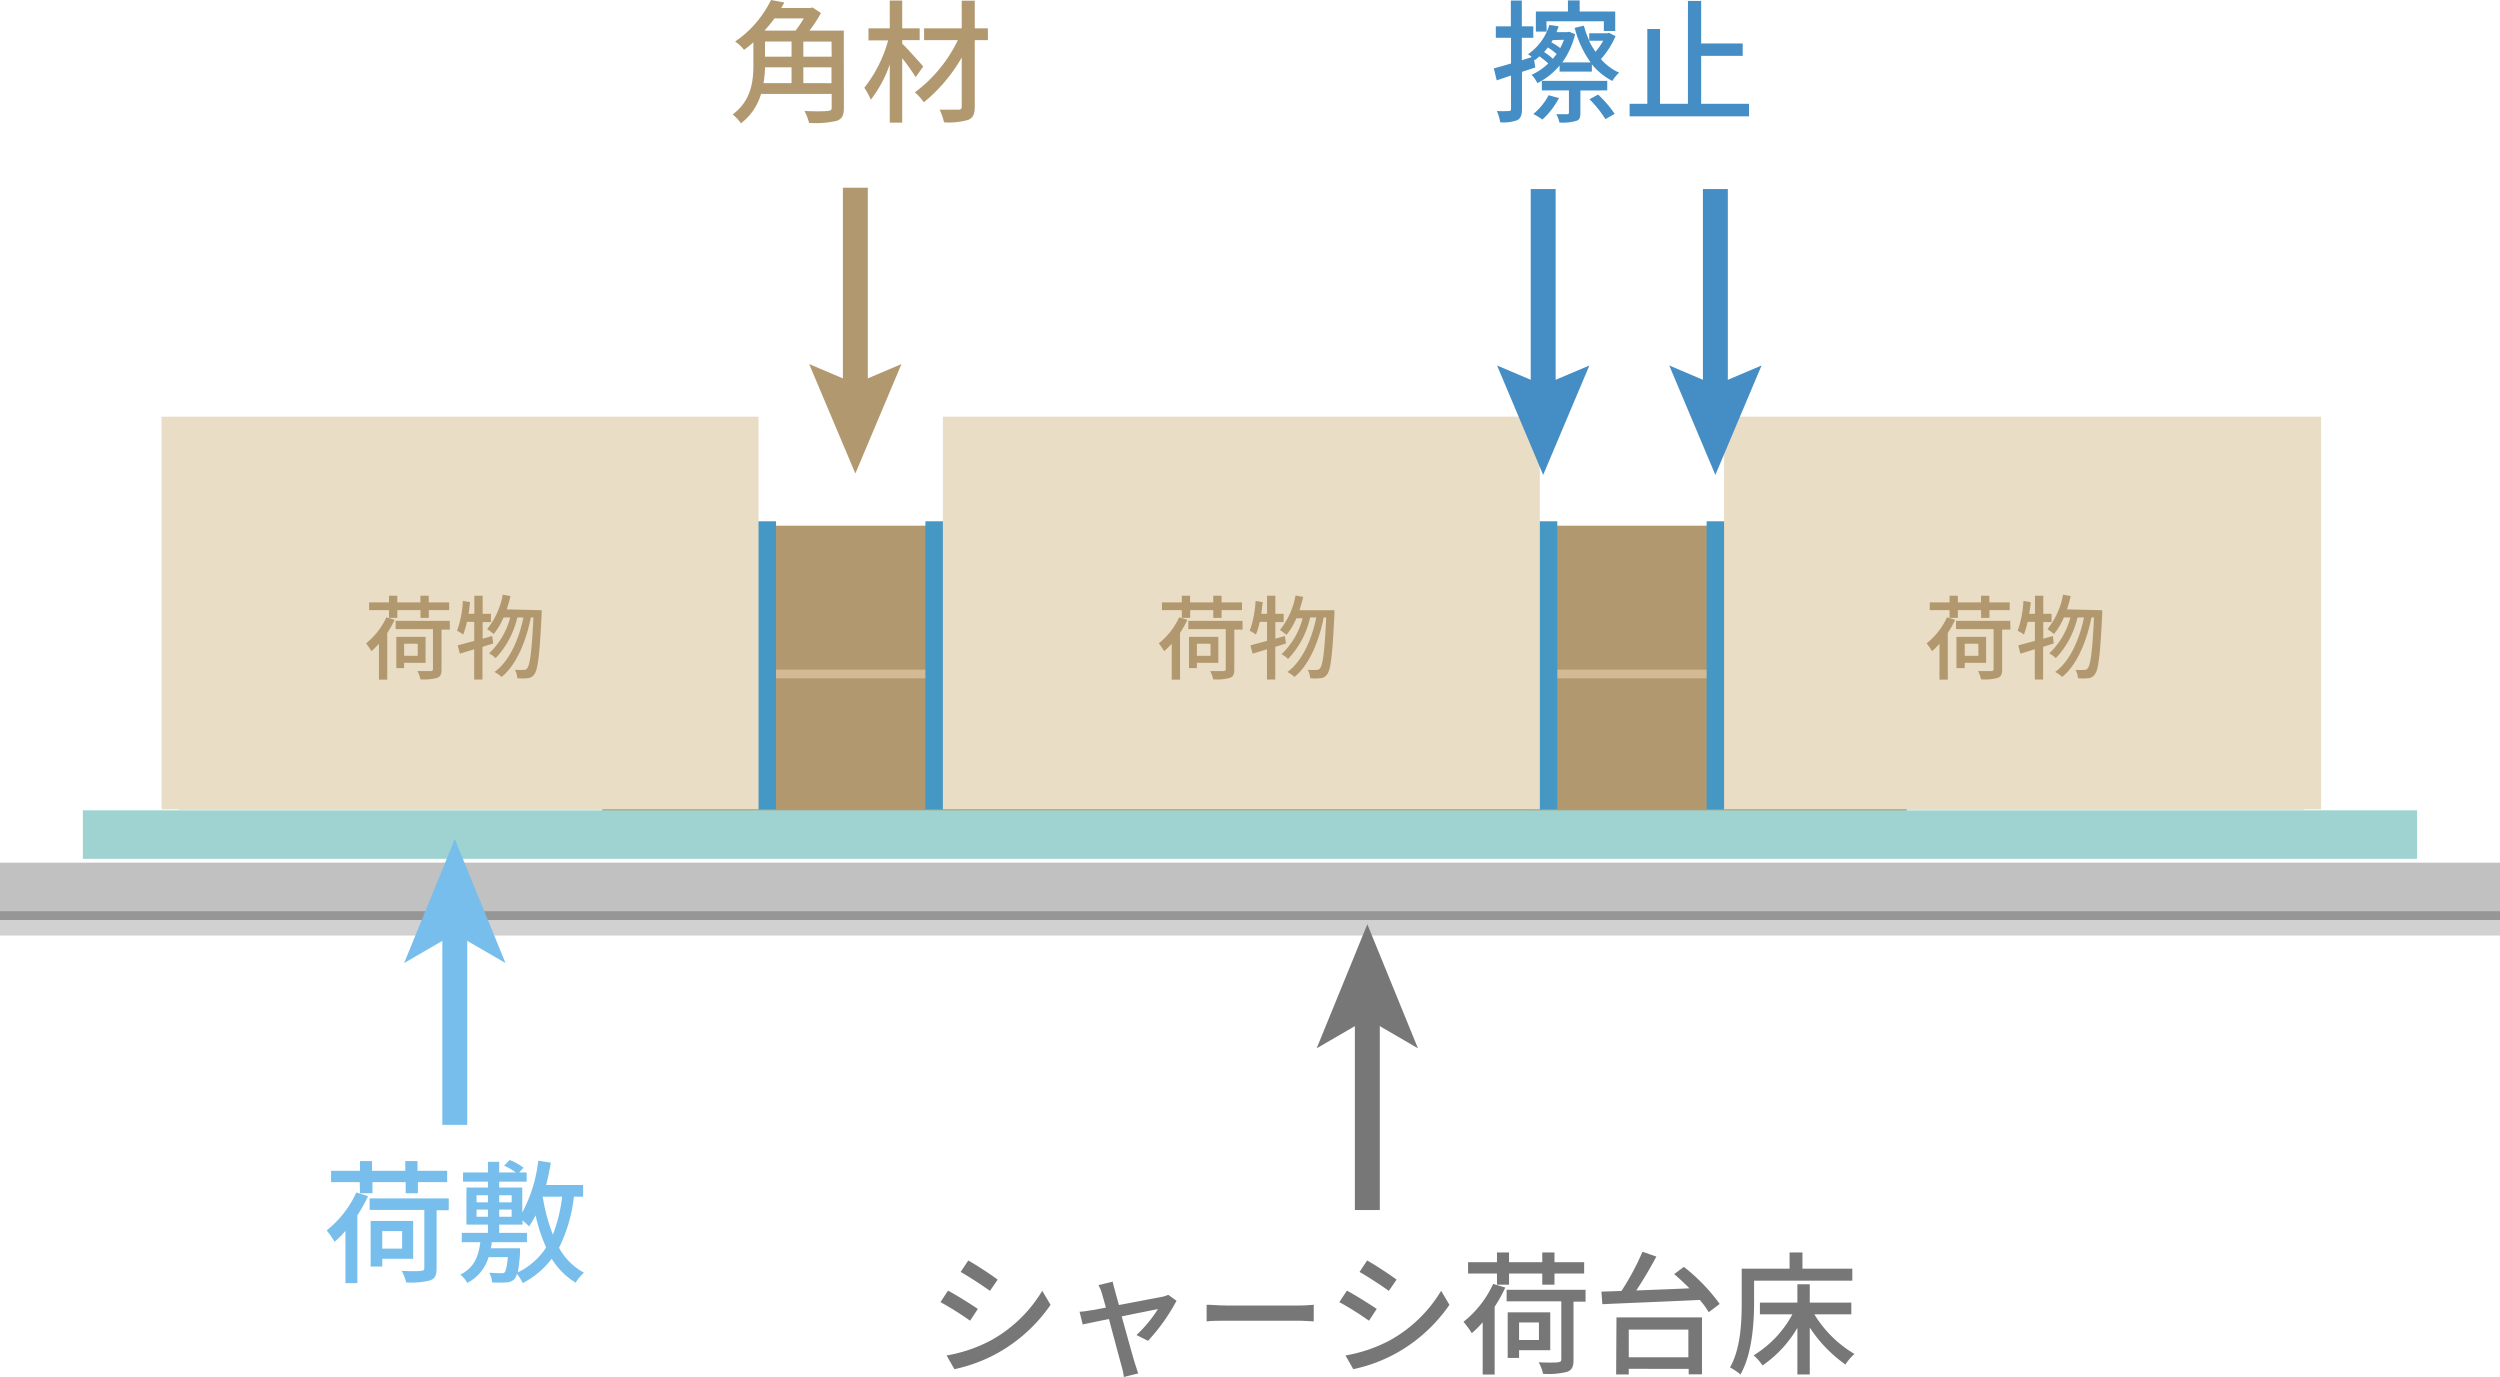 <svg xmlns="http://www.w3.org/2000/svg" viewBox="0 0 300.84 165.68"><defs><style>.cls-1{fill:#d1d1d1;}.cls-2{fill:#969696;}.cls-3{fill:#c1c1c1;}.cls-4{fill:#b2986f;}.cls-5{fill:#d3b994;}.cls-6{fill:#9fd3d1;}.cls-7{fill:#4597c4;}.cls-8{fill:#eaddc5;}.cls-9{fill:#77beec;}.cls-10{fill:#777;}.cls-11{fill:#458ec5;}</style></defs><g id="レイヤー_2" data-name="レイヤー 2"><g id="レイヤー_2-2" data-name="レイヤー 2"><rect class="cls-1" y="106.74" width="300.84" height="5.84"/><rect class="cls-2" y="104.87" width="300.84" height="5.84"/><rect class="cls-3" y="103.81" width="300.84" height="5.84"/><rect class="cls-4" x="72.47" y="63.26" width="156.97" height="35.7"/><rect class="cls-5" x="72.47" y="80.58" width="156.97" height="1.05"/><rect class="cls-6" x="9.97" y="97.51" width="280.89" height="5.84"/><rect class="cls-7" x="21.54" y="62.73" width="71.84" height="34.65"/><rect class="cls-7" x="115.56" y="62.73" width="71.84" height="34.65"/><rect class="cls-7" x="111.36" y="62.73" width="71.84" height="34.65"/><rect class="cls-7" x="205.37" y="62.73" width="71.84" height="34.65"/><rect class="cls-8" x="19.44" y="50.14" width="71.84" height="47.25"/><rect class="cls-8" x="113.46" y="50.14" width="71.84" height="47.25"/><rect class="cls-8" x="207.47" y="50.14" width="71.84" height="47.25"/></g><g id="txt"><path class="cls-4" d="M47.48,74.59a11.71,11.71,0,0,1-.88,1.58v5.62h-1V77.46a9.55,9.55,0,0,1-.9.9,10,10,0,0,0-.65-.94,8.66,8.66,0,0,0,2.45-3.14Zm-.67-1.17H44.42v-.93h2.39v-.8h1v.8h2.78v-.8h1v.8h2.46v.93H51.6v.93h-1v-.93H47.81v.93h-1Zm7.32,2.34h-1v4.82c0,.57-.13.84-.54,1a6.19,6.19,0,0,1-2,.17,3.54,3.54,0,0,0-.36-1c.71,0,1.41,0,1.6,0s.27-.06.27-.24v-4.8H47.61v-1h6.52Zm-5.5,4v.64h-.94V76.64h3.52v3.13Zm0-2.3v1.46h1.64V77.47Z"/><path class="cls-4" d="M59.35,77.43l-1.29.41v3.93h-1V78.13l-1.72.53-.27-1,2-.54V74.83h-.88a9.79,9.79,0,0,1-.45,1.53A6,6,0,0,0,55,75.9a12.55,12.55,0,0,0,.7-3.59l.87.15c-.06.47-.11.94-.18,1.4h.69V71.69h1v2.17h1v1h-1v2l1.15-.33Zm5.83-4s0,.35,0,.48c-.25,4.94-.45,6.68-.88,7.22a1,1,0,0,1-.81.48,5.46,5.46,0,0,1-1.24,0,2.38,2.38,0,0,0-.29-1,9.94,9.94,0,0,0,1.08,0,.43.43,0,0,0,.4-.2c.32-.36.55-1.93.75-6.11h-.31c-.56,2.84-1.74,5.74-3.52,7.16a4.73,4.73,0,0,0-.85-.6c1.77-1.27,2.93-3.89,3.48-6.56h-.74a10.49,10.49,0,0,1-2.61,4.9,3.23,3.23,0,0,0-.79-.58,8.88,8.88,0,0,0,2.54-4.32H60.6a8.17,8.17,0,0,1-1.19,2,7.38,7.38,0,0,0-.79-.59,9.27,9.27,0,0,0,1.88-4.15l.93.17c-.12.55-.29,1.09-.45,1.6Z"/><path class="cls-4" d="M142.88,74.59a12.92,12.92,0,0,1-.88,1.58v5.62h-1V77.46a8.55,8.55,0,0,1-.91.9,7.24,7.24,0,0,0-.65-.94,8.58,8.58,0,0,0,2.46-3.14Zm-.67-1.17h-2.39v-.93h2.39v-.8h1v.8H146v-.8h1v.8h2.46v.93H147v.93h-1v-.93h-2.78v.93h-1Zm7.32,2.34h-1v4.82c0,.57-.13.84-.54,1a6.19,6.19,0,0,1-2,.17,3.9,3.9,0,0,0-.36-1c.7,0,1.41,0,1.59,0s.28-.06.28-.24v-4.8H143v-1h6.52Zm-5.5,4v.64h-.95V76.64h3.53v3.13Zm0-2.3v1.46h1.64V77.47Z"/><path class="cls-4" d="M154.75,77.43l-1.29.41v3.93h-1V78.13l-1.73.53-.26-1,2-.54V74.83h-.88a9.79,9.79,0,0,1-.45,1.53,6,6,0,0,0-.75-.46,12.55,12.55,0,0,0,.7-3.59l.86.15c-.05.47-.11.94-.17,1.4h.69V71.69h1v2.17h1v1h-1v2l1.15-.33Zm5.83-4s0,.35,0,.48c-.24,4.94-.45,6.68-.87,7.22a1,1,0,0,1-.81.48,5.47,5.47,0,0,1-1.24,0,2.38,2.38,0,0,0-.29-1,9.85,9.85,0,0,0,1.08,0,.43.43,0,0,0,.4-.2c.32-.36.55-1.93.74-6.11h-.3c-.56,2.84-1.74,5.74-3.52,7.16a4.73,4.73,0,0,0-.85-.6c1.77-1.27,2.93-3.89,3.48-6.56h-.74A10.58,10.58,0,0,1,155,79.3a3.67,3.67,0,0,0-.79-.58,9,9,0,0,0,2.54-4.32H156a8.17,8.17,0,0,1-1.19,2,7.38,7.38,0,0,0-.79-.59,9.27,9.27,0,0,0,1.88-4.15l.92.17a15.63,15.63,0,0,1-.45,1.6Z"/><path class="cls-4" d="M235.27,74.59a11.71,11.71,0,0,1-.88,1.58v5.62h-1V77.46a7.65,7.65,0,0,1-.9.9,7.24,7.24,0,0,0-.65-.94,8.58,8.58,0,0,0,2.46-3.14Zm-.67-1.17h-2.38v-.93h2.38v-.8h1v.8h2.79v-.8h1v.8h2.45v.93H239.4v.93h-1v-.93H235.6v.93h-1Zm7.33,2.34h-1v4.82c0,.57-.13.84-.54,1a6.23,6.23,0,0,1-2,.17,3.9,3.9,0,0,0-.36-1c.7,0,1.41,0,1.59,0s.28-.06.28-.24v-4.8h-4.52v-1h6.52Zm-5.5,4v.64h-1V76.64H239v3.13Zm0-2.3v1.46h1.64V77.47Z"/><path class="cls-4" d="M247.14,77.43l-1.28.41v3.93h-1V78.13l-1.73.53-.26-1,2-.54V74.83H244a11,11,0,0,1-.45,1.53,6.8,6.8,0,0,0-.75-.46,12.57,12.57,0,0,0,.69-3.59l.87.15c0,.47-.11.94-.17,1.4h.69V71.69h1v2.17h1v1h-1v2l1.15-.33Zm5.83-4s0,.35,0,.48c-.24,4.94-.45,6.68-.88,7.22a1,1,0,0,1-.8.48,5.47,5.47,0,0,1-1.24,0,2.38,2.38,0,0,0-.29-1,9.85,9.85,0,0,0,1.08,0,.42.42,0,0,0,.39-.2c.32-.36.56-1.93.75-6.11h-.3c-.57,2.84-1.74,5.74-3.53,7.16a4.64,4.64,0,0,0-.84-.6c1.77-1.27,2.92-3.89,3.47-6.56H250a10.58,10.58,0,0,1-2.61,4.9,3.67,3.67,0,0,0-.79-.58,9,9,0,0,0,2.54-4.32h-.78a8.17,8.17,0,0,1-1.19,2,8.54,8.54,0,0,0-.79-.59,9.27,9.27,0,0,0,1.88-4.15l.92.17a15.63,15.63,0,0,1-.45,1.6Z"/><path class="cls-4" d="M101.55,13c0,.88-.22,1.31-.88,1.55a11.75,11.75,0,0,1-3.31.24,6.12,6.12,0,0,0-.56-1.44c1.2.07,2.46.05,2.83,0s.45-.1.45-.4V11.3h-8.5a6.8,6.8,0,0,1-2.42,3.54,5.27,5.27,0,0,0-1-1.07c2.28-1.67,2.5-4.07,2.5-6V5.09A11.79,11.79,0,0,1,89.53,6a4.45,4.45,0,0,0-1.07-1A12.93,12.93,0,0,0,92.78,0l1.6.3c-.11.23-.24.44-.37.66h3.52L97.79.9l1,.67a15.84,15.84,0,0,1-1.38,2.11h4.13ZM92.06,8.1A12.94,12.94,0,0,1,91.88,10h3.37V8.1ZM93.2,2.21A15.56,15.56,0,0,1,92,3.68h3.73a13.26,13.26,0,0,0,1-1.47ZM92.06,6.82h3.19V5H92.06Zm8-1.81H96.67V6.82h3.41Zm0,5V8.1H96.67V10Z"/><path class="cls-4" d="M110.19,9.28A27.93,27.93,0,0,0,108.57,7v7.76h-1.5v-7A14.85,14.85,0,0,1,104.79,12a8.38,8.38,0,0,0-.78-1.44,16.24,16.24,0,0,0,2.87-5.7h-2.37V3.41h2.56V.06h1.5V3.41h2.1V4.83h-2.1v.42c.63.61,2.16,2.32,2.53,2.75Zm8.69-4.45H117.3v8c0,.94-.23,1.36-.8,1.6a8.42,8.42,0,0,1-2.9.29,6.87,6.87,0,0,0-.53-1.52c1,0,2,0,2.26,0s.4-.09.4-.38V6.92a19.26,19.26,0,0,1-4.56,5.39,6.45,6.45,0,0,0-1.08-1.2,16.84,16.84,0,0,0,5.17-6.28H111.2V3.41h4.53V.08h1.57V3.41h1.58Z"/><path class="cls-9" d="M44.29,143.94A17.49,17.49,0,0,1,43,146.25v8.16H41.57v-6.29a11.57,11.57,0,0,1-1.31,1.31,10.94,10.94,0,0,0-.95-1.37,12.43,12.43,0,0,0,3.57-4.56Zm-1-1.69H39.84v-1.36h3.48v-1.17h1.45v1.17h4v-1.17h1.47v1.17h3.57v1.36H50.29v1.34H48.82v-1.34h-4v1.34H43.32ZM54,145.64H52.54v7c0,.83-.2,1.23-.79,1.44a9.2,9.2,0,0,1-2.88.24,5.29,5.29,0,0,0-.53-1.39c1,.05,2,.05,2.32,0s.4-.08.4-.33v-7H44.48v-1.39H54Zm-8,5.84v.93H44.6v-5.49h5.12v4.56Zm0-3.34v2.11h2.39v-2.11Z"/><path class="cls-9" d="M69.06,144a18.17,18.17,0,0,1-1.79,6.15,7.51,7.51,0,0,0,3,3,5.5,5.5,0,0,0-1,1.2,8.62,8.62,0,0,1-2.88-2.88,10.2,10.2,0,0,1-3.49,2.93,5.77,5.77,0,0,0-.7-1.12,1.53,1.53,0,0,1-.3.64,1.39,1.39,0,0,1-1,.4,15.45,15.45,0,0,1-1.69,0,2.59,2.59,0,0,0-.34-1.17c.61.06,1.17.06,1.41.06s.35,0,.46-.12.28-.67.37-1.81H58.79a5.09,5.09,0,0,1-2.56,3.1,3.44,3.44,0,0,0-.84-1c1.7-.83,2.2-2.25,2.41-3.9H55.57v-1.12h3.15v-1H56.13V142.9h2.59v-.7h-3v-1.11h3v-1.28h1.35v1.28h2a6.31,6.31,0,0,0-1.41-.81l.67-.69a6.61,6.61,0,0,1,1.67.93l-.53.57h.91v1.11H60.07v.7h2.78v3a17.24,17.24,0,0,0,1.92-6.23l1.52.24c-.16.91-.35,1.83-.57,2.69h4.45V144Zm-11.71.68h1.37v-.85H57.35Zm0,1.74h1.37v-.86H57.35Zm5.23,3.79s0,.34,0,.52a19.21,19.21,0,0,1-.27,2.38,8.31,8.31,0,0,0,3.41-3,19.64,19.64,0,0,1-1.27-3.86,12,12,0,0,1-.78,1.33,7.71,7.71,0,0,0-.79-.71v.49H60.07v1h3.34v1.12H59.17c0,.25-.06.49-.11.73Zm-2.51-6.38v.85h1.5v-.85Zm0,1.73v.86h1.5v-.86ZM65.32,144l0,.07a21.75,21.75,0,0,0,1.21,4.5A18.07,18.07,0,0,0,67.64,144Z"/><path class="cls-10" d="M117.67,157.51l-.93,1.42a38.22,38.22,0,0,0-3.57-2.24l.91-1.38C115.09,155.84,116.92,157,117.67,157.51Zm1.62,3.76a16.53,16.53,0,0,0,6.13-5.94l1,1.69a19,19,0,0,1-6.26,5.74,18.67,18.67,0,0,1-5.31,2l-.94-1.65A17.73,17.73,0,0,0,119.29,161.27Zm.78-7.3-.94,1.37c-.82-.59-2.53-1.72-3.53-2.28l.92-1.38C117.51,152.24,119.32,153.42,120.07,154Z"/><path class="cls-10" d="M134.17,155.3c.09.36.27,1,.48,1.74l5.25-1a3.38,3.38,0,0,0,.68-.23l1,.72a23.16,23.16,0,0,1-3.43,4.82l-1.39-.7a15.47,15.47,0,0,0,2.58-3.12c-.39.08-2.34.46-4.36.88.63,2.25,1.36,4.92,1.6,5.68.1.29.28.88.39,1.18l-1.73.43a7.86,7.86,0,0,0-.26-1.26c-.22-.78-.94-3.47-1.53-5.71-1.44.28-2.71.56-3.16.65l-.38-1.54c.46,0,.88-.09,1.39-.17.23,0,.9-.16,1.78-.32-.21-.75-.38-1.36-.48-1.7a4.23,4.23,0,0,0-.42-1l1.72-.42A10.27,10.27,0,0,0,134.17,155.3Z"/><path class="cls-10" d="M147.59,157.1h8.71c.76,0,1.39-.06,1.79-.09v2c-.35,0-1.09-.08-1.79-.08h-8.71c-.88,0-1.84,0-2.39.08v-2C145.73,157,146.72,157.1,147.59,157.1Z"/><path class="cls-10" d="M165.67,157.51l-.93,1.42a38.22,38.22,0,0,0-3.57-2.24l.91-1.38C163.09,155.84,164.92,157,165.67,157.51Zm1.62,3.76a16.53,16.53,0,0,0,6.13-5.94l1,1.69a19,19,0,0,1-6.26,5.74,18.67,18.67,0,0,1-5.31,2l-.94-1.65A17.73,17.73,0,0,0,167.29,161.27Zm.78-7.3-.94,1.37c-.82-.59-2.53-1.72-3.53-2.28l.92-1.38C165.51,152.24,167.32,153.42,168.07,154Z"/><path class="cls-10" d="M181.14,154.94a17.49,17.49,0,0,1-1.28,2.31v8.16h-1.44v-6.29a12.45,12.45,0,0,1-1.31,1.31,10.94,10.94,0,0,0-1-1.37,12.43,12.43,0,0,0,3.57-4.56Zm-1-1.69h-3.48v-1.36h3.48v-1.17h1.45v1.17h4v-1.17h1.47v1.17h3.57v1.36h-3.57v1.34h-1.47v-1.34h-4v1.34h-1.45Zm10.66,3.39h-1.45v7c0,.83-.19,1.23-.78,1.44a9.2,9.2,0,0,1-2.88.24,5.29,5.29,0,0,0-.53-1.39c1,.05,2.05.05,2.32,0s.4-.08.4-.33v-7h-6.58v-1.39h9.5Zm-8,5.84v.93h-1.37v-5.49h5.12v4.56Zm0-3.34v2.11h2.39v-2.11Z"/><path class="cls-10" d="M202.63,152.45a22.11,22.11,0,0,1,4.31,4.46l-1.32,1a9.62,9.62,0,0,0-1.07-1.48c-4.27.2-8.79.38-11.73.51l-.11-1.51,2.41-.08a30.85,30.85,0,0,0,2.53-4.72l1.67.58c-.71,1.34-1.59,2.83-2.42,4.08,2-.08,4.21-.16,6.4-.26-.6-.6-1.23-1.2-1.84-1.71Zm-8.11,6.08h10.29v6.85h-1.6v-.66H196v.68h-1.52ZM196,160v3.33h7.17V160Z"/><path class="cls-10" d="M211.08,156.74c0,2.49-.24,6.21-1.64,8.66a7.32,7.32,0,0,0-1.26-.85c1.3-2.28,1.41-5.52,1.41-7.81v-4.07h5.76v-1.95h1.55v1.95h6v1.44H211.08Zm7.25,1.42a14,14,0,0,0,4.83,4.77,6.4,6.4,0,0,0-1.09,1.27,16.47,16.47,0,0,1-4.29-4.45v5.65h-1.49v-5.61a14.1,14.1,0,0,1-4.19,4.52,7.31,7.31,0,0,0-1.07-1.22,12.9,12.9,0,0,0,4.66-4.93h-3.91v-1.41h4.51v-2.21h1.49v2.21h5v1.41Z"/><path class="cls-11" d="M194.41,4.35a10.2,10.2,0,0,1-1.76,2.76,6.2,6.2,0,0,0,2.19,1.63,4.71,4.71,0,0,0-.82,1,7.73,7.73,0,0,1-2.46-2v.88h-3.89V7.89A8.27,8.27,0,0,1,185,10a4.27,4.27,0,0,0-.69-1,7.19,7.19,0,0,0,2-1.36,10.68,10.68,0,0,0-1.06-.86,6.22,6.22,0,0,1-.56.46l-.09-.12.15,1-1.6.53v4.45c0,.72-.14,1.12-.56,1.36a5,5,0,0,1-2.06.26,5.58,5.58,0,0,0-.4-1.36,13.34,13.34,0,0,0,1.41,0c.21,0,.29-.06.29-.27v-4l-1.72.58-.35-1.44c.58-.16,1.28-.35,2.07-.59V4.55H180V3.17h1.81V.06h1.32V3.17h1.38V4.55h-1.38v2.7l1.19-.38a1.72,1.72,0,0,0-.45-.34A6.59,6.59,0,0,0,186.44,3l1.12.16c-.08.24-.16.47-.26.71h1.31l.21-.05.72.29A9.49,9.49,0,0,1,188,7.51h3.41a12.27,12.27,0,0,1-1.92-4.16l1.11-.26a11.5,11.5,0,0,0,.64,1.79V4h2.19l.19-.05ZM187.6,11.8a9.35,9.35,0,0,1-2,2.59,6.63,6.63,0,0,0-1.09-.67,7.22,7.22,0,0,0,1.84-2.26Zm-1.48-8h-1.3V1.39h3.86V.05h1.41V1.39h4.28V3.73H193V2.56h-6.91Zm4.06,7.09v2.66c0,.59-.11.9-.53,1a5.48,5.48,0,0,1-2,.19,3,3,0,0,0-.38-1h1.31c.17,0,.22-.06.22-.22V10.88h-3.26V9.73h7.87v1.15ZM187.32,6.5a8.35,8.35,0,0,0-1.06-.79,6,6,0,0,1-.45.55,6.17,6.17,0,0,1,1.06.82C187,6.9,187.17,6.69,187.32,6.5Zm-.47-1.68c-.06.09-.11.19-.17.27a7.33,7.33,0,0,1,1.07.7,9.57,9.57,0,0,0,.45-1Zm4.36.08A10.65,10.65,0,0,0,192,6.23a9,9,0,0,0,.93-1.33Zm1.1,6.48a14.18,14.18,0,0,1,2,2.32l-1.12.64a13.25,13.25,0,0,0-1.92-2.4Z"/><path class="cls-11" d="M210.47,12.49V14H196.1V12.49h2.13v-9h1.53v9h3.36V.11h1.59V5.23h5V6.72h-5v5.77Z"/><line class="cls-4" x1="102.93" y1="22.59" x2="102.93" y2="56.98"/><rect class="cls-4" x="101.43" y="22.59" width="3" height="25.44"/><polygon class="cls-4" points="97.37 43.81 102.93 46.17 108.48 43.81 102.93 56.98 97.37 43.81"/><line class="cls-11" x1="185.7" y1="22.75" x2="185.7" y2="57.15"/><rect class="cls-11" x="184.2" y="22.75" width="3" height="25.44"/><polygon class="cls-11" points="180.15 43.98 185.7 46.34 191.26 43.98 185.7 57.15 180.15 43.98"/><line class="cls-11" x1="206.42" y1="22.75" x2="206.42" y2="57.15"/><rect class="cls-11" x="204.92" y="22.75" width="3" height="25.44"/><polygon class="cls-11" points="200.87 43.98 206.42 46.34 211.98 43.98 206.42 57.15 200.87 43.98"/><line class="cls-10" x1="164.54" y1="111.22" x2="164.54" y2="145.62"/><rect class="cls-10" x="163.04" y="121.81" width="3" height="23.8"/><polygon class="cls-10" points="164.54 111.22 158.44 126.15 164.54 122.61 170.63 126.15 164.54 111.22"/><line class="cls-9" x1="54.73" y1="100.97" x2="54.73" y2="135.36"/><rect class="cls-9" x="53.23" y="111.56" width="3" height="23.8"/><polygon class="cls-9" points="54.73 100.97 48.63 115.89 54.73 112.35 60.83 115.89 54.73 100.97"/></g></g></svg>